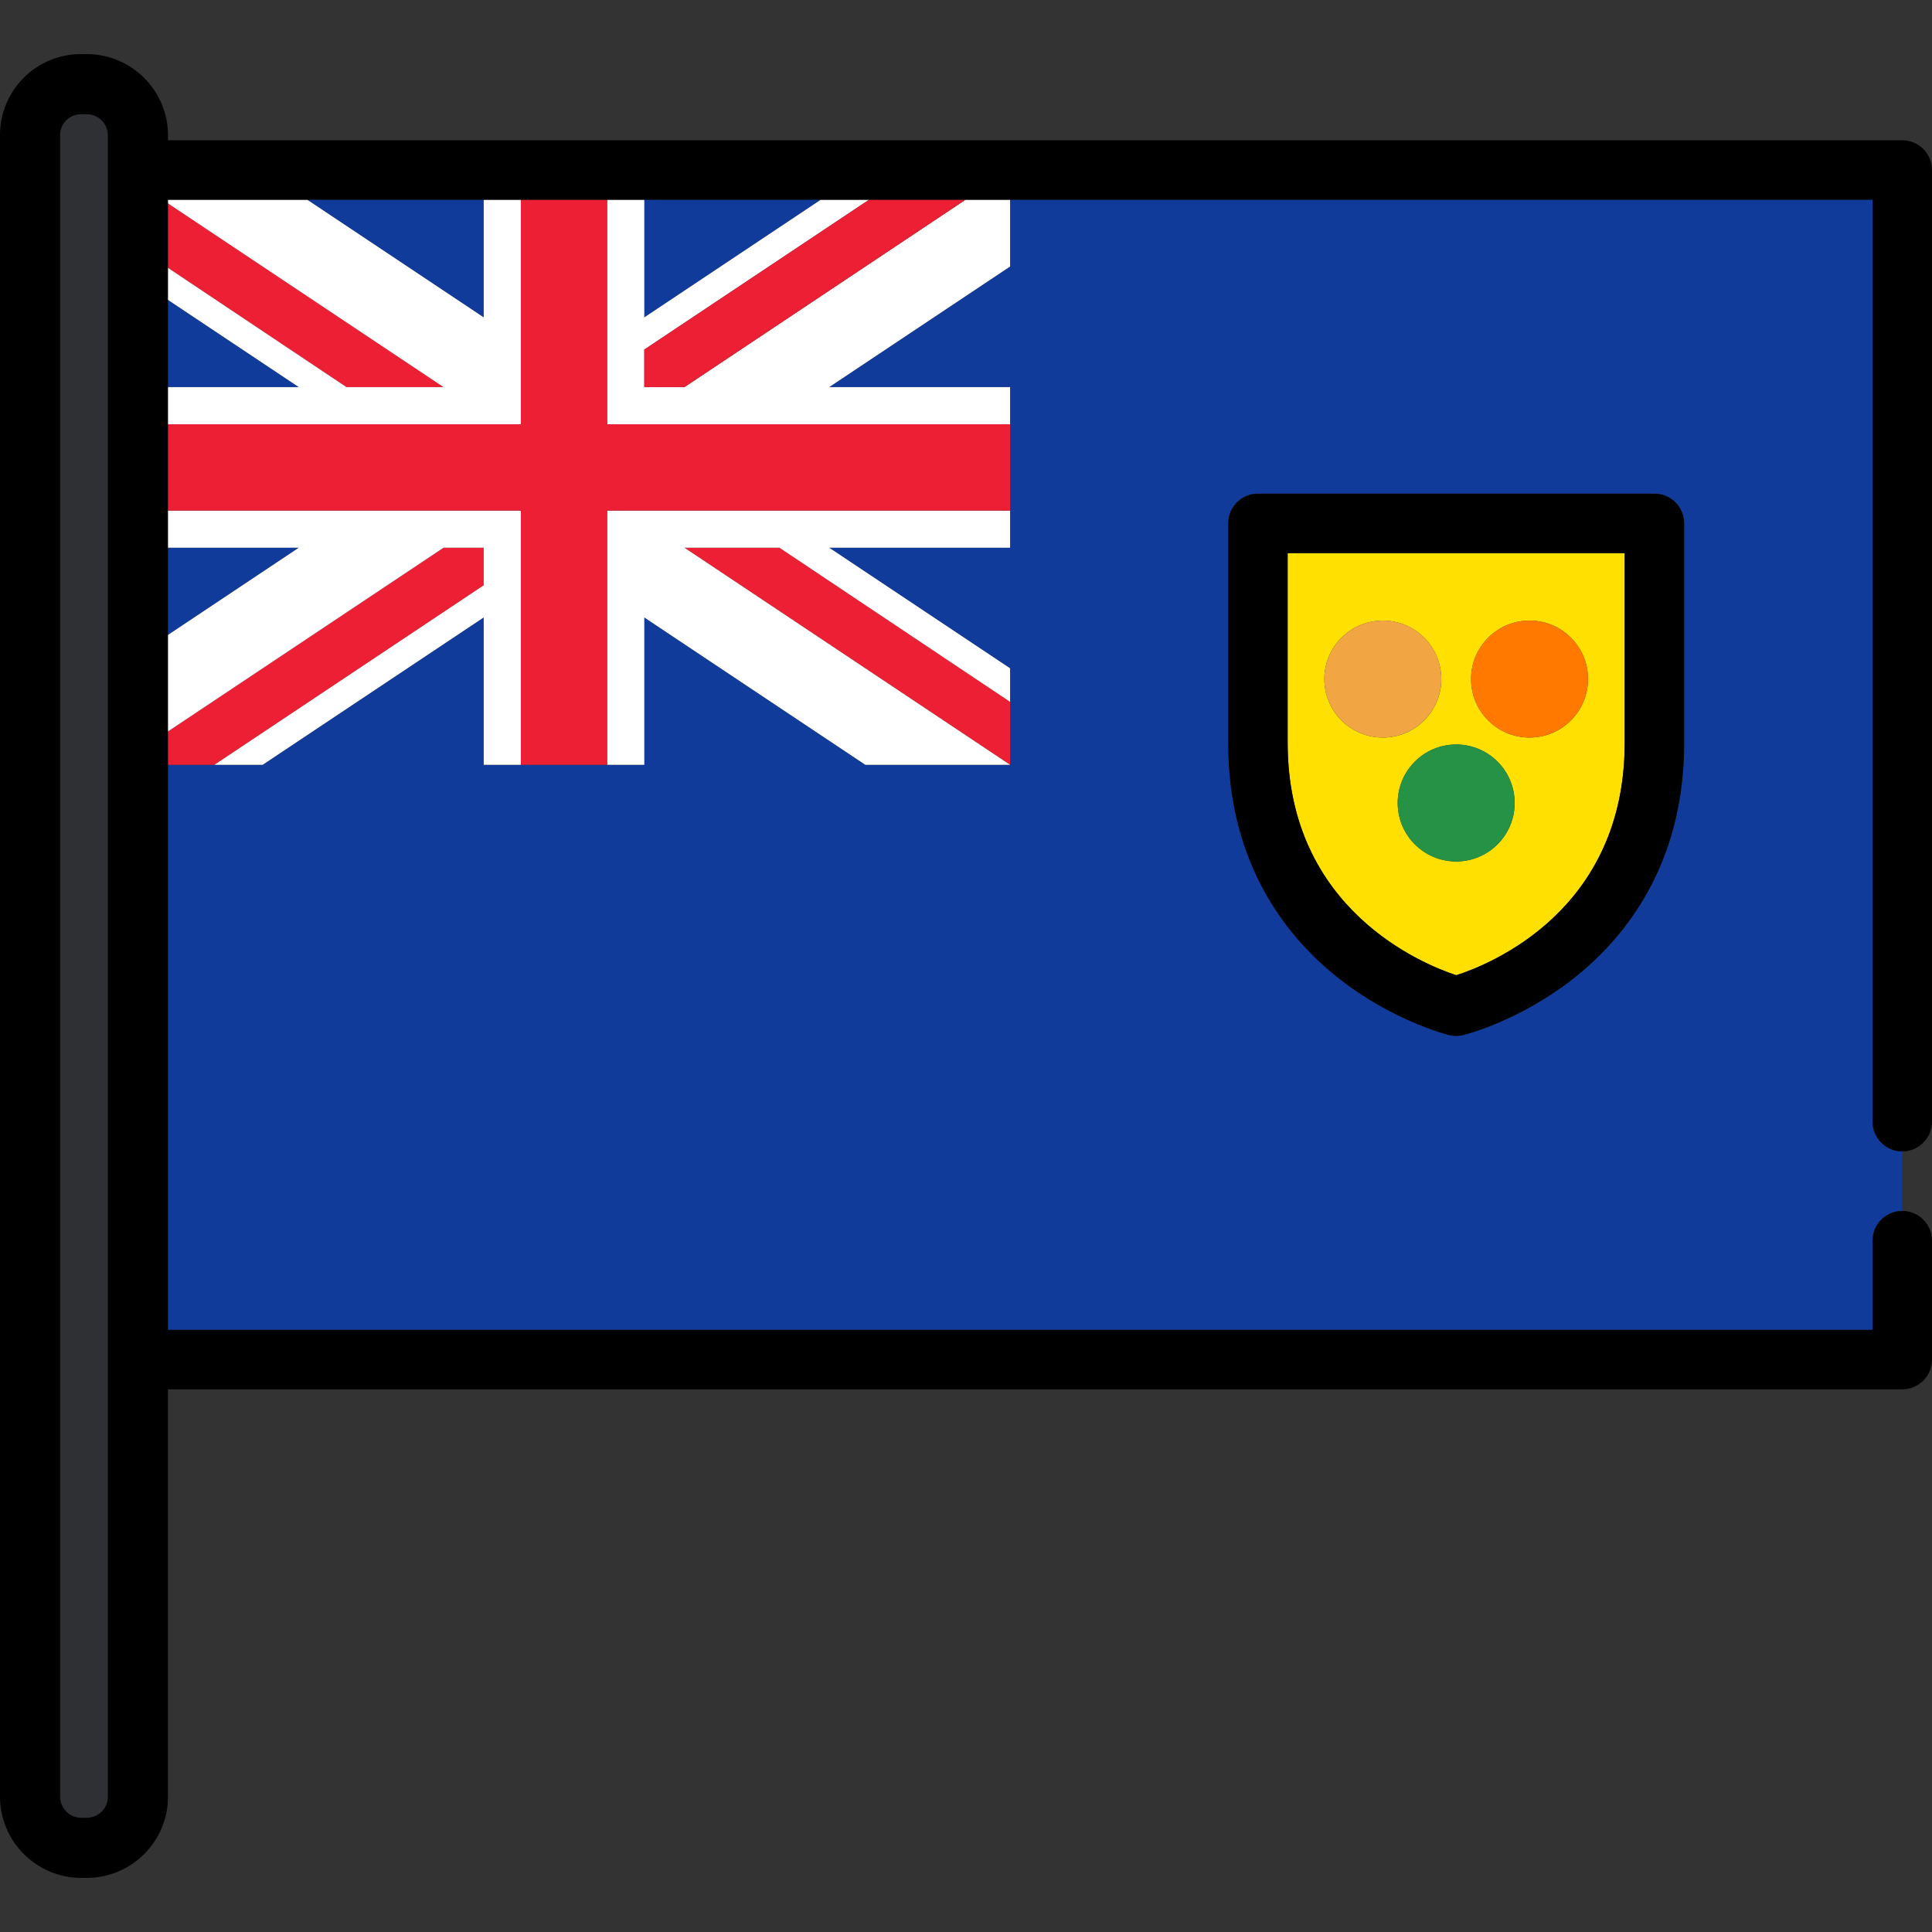 <?xml version="1.0" encoding="iso-8859-1"?>
<!-- Uploaded to: SVG Repo, www.svgrepo.com, Generator: SVG Repo Mixer Tools -->
<svg height="800px" width="800px" version="1.1" id="Layer_1" xmlns="http://www.w3.org/2000/svg" xmlns:xlink="http://www.w3.org/1999/xlink" 
	 viewBox="0 0 511.999 511.999" xml:space="preserve">
<rect x="0" y="0" width="511.999" height="511.999" fill="#333333" stroke="none"/>
<g>
	<polygon style="fill:#103B9B;" points="128.189,52.94 81.434,52.94 128.189,84.11 	"/>
	<polygon style="fill:#103B9B;" points="39.132,75.887 39.132,102.592 79.188,102.592 	"/>
	<polygon style="fill:#103B9B;" points="39.132,145.149 39.132,171.854 79.188,145.149 	"/>
	<polygon style="fill:#103B9B;" points="217.501,52.94 170.747,52.94 170.747,84.11 	"/>
	<path style="fill:#103B9B;" d="M496.237,297.256V52.94H267.685v17.693l-47.937,31.958h47.937v9.851v22.855v9.851h-47.937
		l47.937,31.959v8.889v16.686h-38.361l-58.577-39.051v39.051h-9.851H138.04h-9.851V163.63l-58.577,39.051H56.825H39.132v149.741
		h457.106v-23.643c0-4.353,3.529-7.881,7.881-7.881v-15.763C499.766,305.137,496.237,301.609,496.237,297.256z M446.324,196.863
		c0,32.507-15.92,51.871-29.274,62.392c-14.306,11.27-28.653,14.905-29.256,15.055c-0.621,0.153-1.257,0.231-1.892,0.231
		c-0.635,0-1.269-0.078-1.891-0.231c-0.603-0.15-14.95-3.785-29.256-15.055c-13.354-10.52-29.274-29.885-29.274-62.392v-58.159
		c0-4.353,3.529-7.881,7.881-7.881h105.082c4.352,0,7.881,3.529,7.881,7.881L446.324,196.863L446.324,196.863z"/>
</g>
<polygon style="fill:#FFFFFF;" points="181.386,102.592 170.747,102.592 170.747,92.64 230.29,52.94 217.501,52.94 170.747,84.11 
	170.747,52.94 160.895,52.94 160.895,112.443 267.685,112.443 267.685,102.592 219.748,102.592 267.685,70.633 267.685,52.94 
	255.863,52.94 "/>
<g>
	<polygon style="fill:#ED1F34;" points="128.189,145.149 117.549,145.149 39.132,197.428 39.132,202.682 56.825,202.682 
		128.189,155.107 	"/>
	<polygon style="fill:#ED1F34;" points="170.747,102.592 181.386,102.592 255.863,52.94 230.29,52.94 170.747,92.64 	"/>
	<polygon style="fill:#ED1F34;" points="181.386,145.149 267.685,202.682 267.685,185.996 206.56,145.149 	"/>
	<polygon style="fill:#ED1F34;" points="117.549,102.592 43.072,52.94 39.132,52.94 39.132,67.387 91.811,102.592 	"/>
</g>
<g>
	<polygon style="fill:#FFFFFF;" points="160.895,135.298 160.895,202.682 170.747,202.682 170.747,163.63 229.324,202.682 
		267.685,202.682 181.386,145.149 206.56,145.149 267.685,185.996 267.685,177.107 219.748,145.149 267.685,145.149 
		267.685,135.298 	"/>
	<polygon style="fill:#FFFFFF;" points="138.04,135.298 39.132,135.298 39.132,145.149 79.188,145.149 39.132,171.854 
		39.132,197.428 117.549,145.149 128.189,145.149 128.189,155.107 56.825,202.682 69.612,202.682 128.189,163.63 128.189,202.682 
		138.04,202.682 	"/>
	<polygon style="fill:#FFFFFF;" points="138.04,112.443 138.04,52.94 128.189,52.94 128.189,84.11 81.434,52.94 43.072,52.94 
		117.549,102.592 91.811,102.592 39.132,67.387 39.132,75.887 79.188,102.592 39.132,102.592 39.132,112.443 	"/>
</g>
<polygon style="fill:#ED1F34;" points="160.895,112.443 160.895,52.94 138.04,52.94 138.04,112.443 39.132,112.443 39.132,135.298 
	138.04,135.298 138.04,202.682 160.895,202.682 160.895,135.298 267.685,135.298 267.685,112.443 "/>
<path style="fill:#FFE000;" d="M341.242,196.863c0,44.236,35.987,58.729,44.681,61.582c8.92-2.863,44.639-17.106,44.639-61.582
	v-50.278h-89.32V196.863z M405.341,164.459c8.561,0,15.499,6.939,15.499,15.499c0,8.56-6.94,15.499-15.499,15.499
	c-8.56,0-15.499-6.94-15.499-15.499C389.842,171.397,396.782,164.459,405.341,164.459z M401.402,212.796
	c0,8.56-6.94,15.499-15.499,15.499c-8.56,0-15.499-6.94-15.499-15.499c0-8.561,6.94-15.5,15.499-15.5
	C394.462,197.296,401.402,204.235,401.402,212.796z M366.461,164.459c8.561,0,15.499,6.939,15.499,15.499
	c0,8.56-6.94,15.499-15.499,15.499c-8.56,0-15.499-6.94-15.499-15.499C350.962,171.397,357.902,164.459,366.461,164.459z"/>
<path d="M438.443,130.823H333.361c-4.353,0-7.881,3.529-7.881,7.881v58.159c0,32.507,15.92,51.871,29.274,62.392
	c14.306,11.27,28.653,14.905,29.256,15.055c0.621,0.153,1.257,0.231,1.891,0.231c0.635,0,1.27-0.078,1.892-0.231
	c0.603-0.15,14.95-3.785,29.256-15.055c13.354-10.52,29.274-29.885,29.274-62.392v-58.159
	C446.324,134.352,442.795,130.823,438.443,130.823z M430.561,196.863c0,44.476-35.719,58.72-44.639,61.582
	c-8.694-2.853-44.681-17.346-44.681-61.582v-50.278h89.32V196.863z"/>
<circle style="fill:#F2A643;" cx="366.462" cy="179.954" r="15.499"/>
<circle style="fill:#FF7900;" cx="405.34" cy="179.954" r="15.499"/>
<circle style="fill:#259245;" cx="385.901" cy="212.798" r="15.499"/>
<path d="M496.237,328.78v23.643H39.132V202.682v-5.254v-25.575v-26.705v-9.851v-22.855v-9.851V75.887v-8.5V52.94h3.94h38.362h46.756
	h9.851h22.855h9.851h46.755h12.788h25.573h11.822h228.553v244.315c0,4.353,3.529,7.881,7.881,7.881s7.881-3.528,7.881-7.881V45.059
	c0-4.353-3.529-7.881-7.881-7.881H31.25c-4.352,0-7.881,3.529-7.881,7.881v315.245c0,4.353,3.529,7.882,7.881,7.882h472.868
	c4.353,0,7.881-3.529,7.881-7.882v-31.525c0-4.353-3.529-7.881-7.881-7.881S496.237,324.427,496.237,328.78z"/>
<path style="fill:#2E3033;" d="M21.536,488.099c-6.603,0-11.976-5.373-11.976-11.976V35.765c0-6.542,5.323-11.865,11.865-11.865
	h1.565c6.604,0,11.976,5.373,11.976,11.976v440.247c0,6.604-5.373,11.976-11.976,11.976h-1.454V488.099z"/>
<path d="M22.99,14.34h-1.565C9.611,14.34,0,23.951,0,35.765v440.358c0,11.876,9.661,21.536,21.536,21.536h1.453
	c11.876,0,21.536-9.661,21.536-21.536V35.876C44.526,24.001,34.865,14.34,22.99,14.34z M28.592,476.123
	c0,3.089-2.513,5.602-5.602,5.602h-1.453c-3.089,0-5.602-2.513-5.602-5.602V35.765c0-3.028,2.463-5.492,5.492-5.492h1.565
	c3.089,0,5.602,2.513,5.602,5.602v440.248H28.592z"/>
</svg>